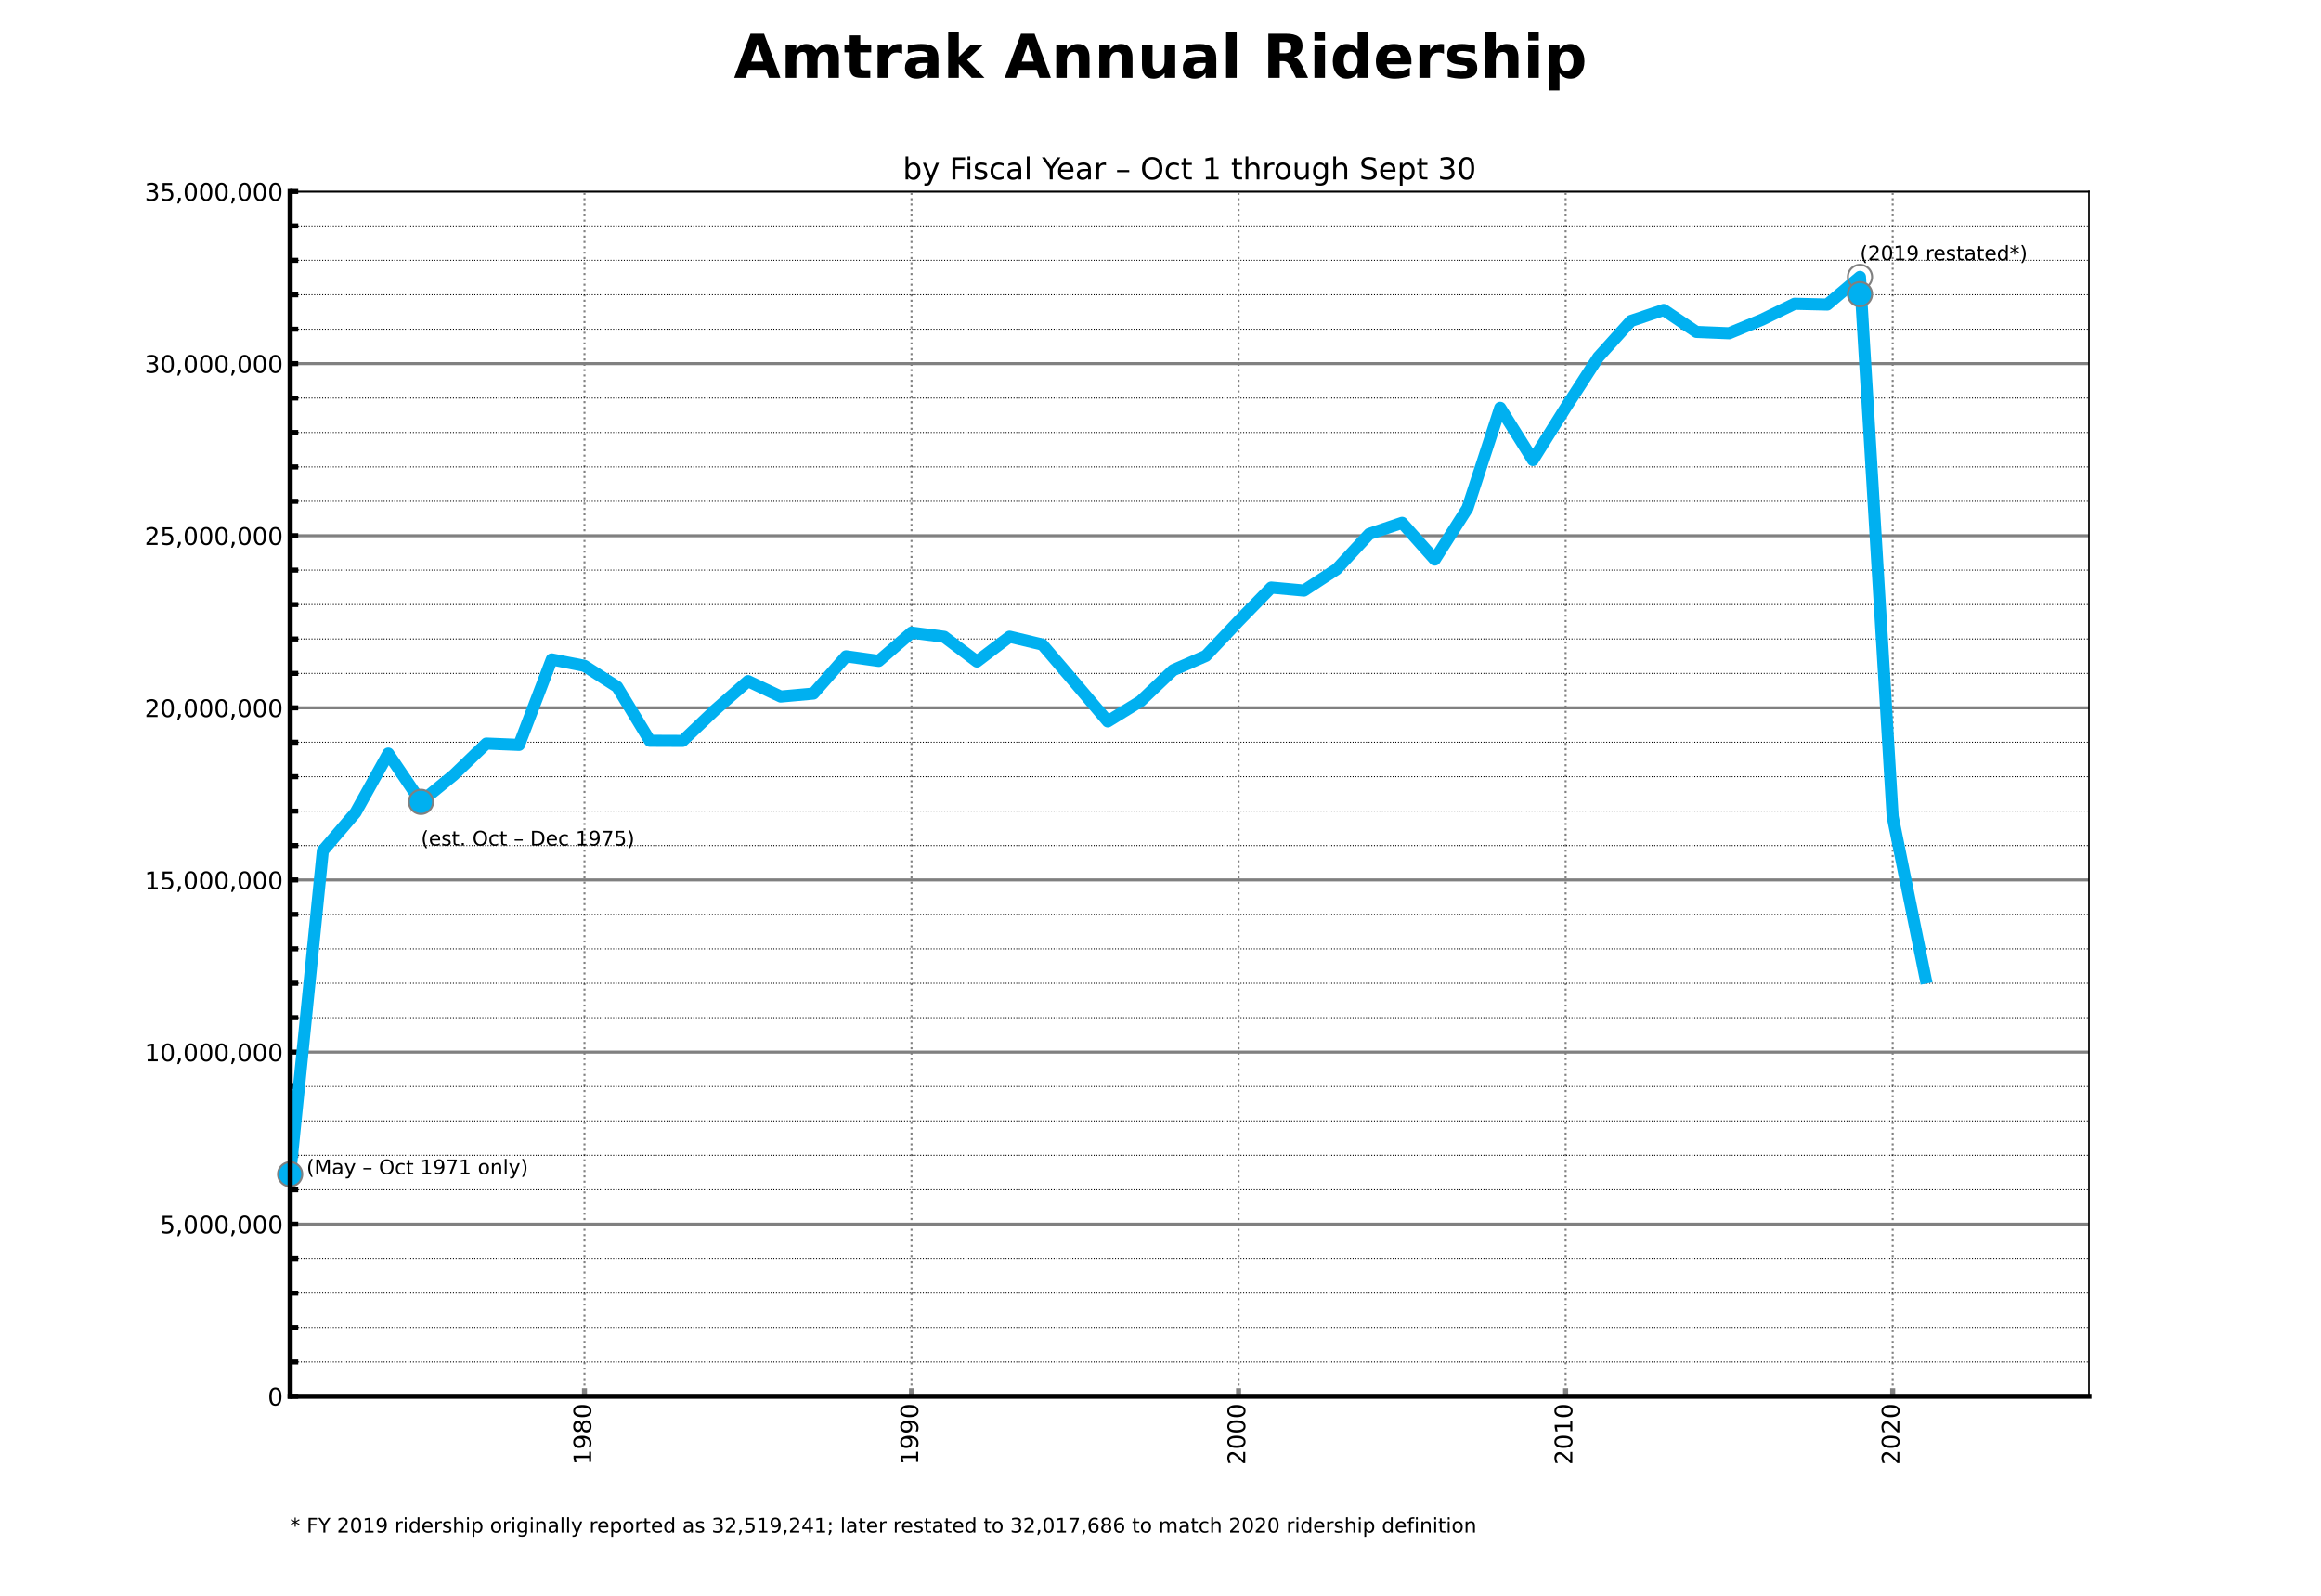 <svg height="1056" viewBox="0 0 1152 792" width="1536" xmlns="http://www.w3.org/2000/svg" xmlns:xlink="http://www.w3.org/1999/xlink"><defs><style>*{stroke-linecap:butt;stroke-linejoin:round}</style></defs><g id="figure_1"><path d="M0 792h1152V0H0z" style="fill:none" id="patch_1"/><g id="axes_1"><path d="M144 693h892.8V95.04H144z" style="fill:#fff" id="patch_2"/><g id="matplotlib.axis_1"><g id="xtick_1"><path clip-path="url(#p62b28fbfd5)" d="M290.095 693V95.04" style="fill:none;stroke:gray;stroke-dasharray:1,1.65;stroke-dashoffset:0" id="line2d_1"/><g id="line2d_2"><defs><path d="M0 0v-4" id="m388f7b70aa" style="stroke:gray;stroke-width:2.5"/></defs><use style="fill:gray;stroke:gray;stroke-width:2.5" x="290.095" xlink:href="#m388f7b70aa" y="693"/></g><g transform="matrix(0 -.12 -.12 0 293.406 727.04)" id="text_1"><defs><path d="M12.406 8.297h16.11v55.625l-17.532-3.516v8.985l17.438 3.515h9.86V8.296H54.39V0H12.406z" id="DejaVuSans-49"/><path d="M10.984 1.516V10.5q3.72-1.766 7.516-2.688 3.813-.921 7.484-.921 9.766 0 14.907 6.562 5.156 6.563 5.89 19.953-2.828-4.203-7.187-6.453-4.344-2.25-9.61-2.25-10.937 0-17.312 6.61-6.375 6.625-6.375 18.109 0 11.219 6.64 18 6.641 6.797 17.672 6.797 12.657 0 19.313-9.703 6.672-9.688 6.672-28.141 0-17.234-8.188-27.516Q40.234-1.42 26.422-1.42q-3.719 0-7.531.734-3.797.734-7.907 2.203zM30.61 32.422q6.641 0 10.516 4.531 3.89 4.547 3.89 12.469 0 7.86-3.89 12.422-3.875 4.562-10.516 4.562-6.64 0-10.515-4.562-3.875-4.563-3.875-12.422 0-7.922 3.875-12.469 3.875-4.531 10.515-4.531z" id="DejaVuSans-57"/><path d="M31.781 34.625q-7.031 0-11.062-3.766-4.016-3.765-4.016-10.343 0-6.594 4.016-10.36Q24.75 6.391 31.78 6.391q7.032 0 11.078 3.78 4.063 3.798 4.063 10.345 0 6.578-4.031 10.343-4.016 3.766-11.11 3.766zm-9.86 4.188q-6.343 1.562-9.89 5.906Q8.5 49.079 8.5 55.329q0 8.733 6.219 13.812 6.234 5.078 17.062 5.078 10.89 0 17.094-5.078 6.203-5.079 6.203-13.813 0-6.25-3.547-10.61-3.531-4.343-9.828-5.906 7.125-1.656 11.094-6.5 3.984-4.828 3.984-11.796 0-10.61-6.468-16.282-6.47-5.656-18.532-5.656-12.047 0-18.531 5.656-6.469 5.672-6.469 16.282 0 6.968 4 11.797 4.016 4.843 11.14 6.5zM18.314 54.39q0-5.657 3.53-8.828 3.548-3.172 9.938-3.172 6.36 0 9.938 3.172 3.593 3.171 3.593 8.828 0 5.672-3.593 8.843-3.578 3.172-9.938 3.172-6.39 0-9.937-3.172-3.532-3.172-3.532-8.843z" id="DejaVuSans-56"/><path d="M31.781 66.406q-7.61 0-11.453-7.5Q16.5 51.422 16.5 36.375q0-14.984 3.828-22.484 3.844-7.5 11.453-7.5 7.672 0 11.5 7.5 3.844 7.5 3.844 22.484 0 15.047-3.844 22.531-3.828 7.5-11.5 7.5zm0 7.813q12.266 0 18.735-9.703 6.468-9.688 6.468-28.141 0-18.406-6.468-28.11-6.47-9.687-18.735-9.687-12.25 0-18.718 9.688-6.47 9.703-6.47 28.109 0 18.453 6.47 28.14Q19.53 74.22 31.78 74.22z" id="DejaVuSans-48"/></defs><use xlink:href="#DejaVuSans-49"/><use x="63.623" xlink:href="#DejaVuSans-57"/><use x="127.246" xlink:href="#DejaVuSans-56"/><use x="190.869" xlink:href="#DejaVuSans-48"/></g></g><g id="xtick_2"><path clip-path="url(#p62b28fbfd5)" d="M452.422 693V95.04" style="fill:none;stroke:gray;stroke-dasharray:1,1.65;stroke-dashoffset:0" id="line2d_3"/><use style="fill:gray;stroke:gray;stroke-width:2.5" x="452.422" xlink:href="#m388f7b70aa" y="693" id="line2d_4"/><g transform="matrix(0 -.12 -.12 0 455.733 727.04)" id="text_2"><use xlink:href="#DejaVuSans-49"/><use x="63.623" xlink:href="#DejaVuSans-57"/><use x="127.246" xlink:href="#DejaVuSans-57"/><use x="190.869" xlink:href="#DejaVuSans-48"/></g></g><g id="xtick_3"><path clip-path="url(#p62b28fbfd5)" d="M614.75 693V95.04" style="fill:none;stroke:gray;stroke-dasharray:1,1.65;stroke-dashoffset:0" id="line2d_5"/><use style="fill:gray;stroke:gray;stroke-width:2.5" x="614.749" xlink:href="#m388f7b70aa" y="693" id="line2d_6"/><g transform="matrix(0 -.12 -.12 0 618.06 727.04)" id="text_3"><defs><path d="M19.188 8.297h34.421V0H7.33v8.297q5.609 5.812 15.296 15.594 9.703 9.797 12.188 12.64 4.734 5.313 6.609 9 1.89 3.688 1.89 7.25 0 5.813-4.078 9.469-4.078 3.672-10.625 3.672-4.64 0-9.797-1.61-5.14-1.609-11-4.89v9.969Q13.767 71.78 18.938 73q5.188 1.219 9.485 1.219 11.328 0 18.062-5.672 6.735-5.656 6.735-15.125 0-4.5-1.688-8.531-1.672-4.016-6.125-9.485-1.218-1.422-7.765-8.187-6.532-6.766-18.453-18.922z" id="DejaVuSans-50"/></defs><use xlink:href="#DejaVuSans-50"/><use x="63.623" xlink:href="#DejaVuSans-48"/><use x="127.246" xlink:href="#DejaVuSans-48"/><use x="190.869" xlink:href="#DejaVuSans-48"/></g></g><g id="xtick_4"><path clip-path="url(#p62b28fbfd5)" d="M777.076 693V95.04" style="fill:none;stroke:gray;stroke-dasharray:1,1.65;stroke-dashoffset:0" id="line2d_7"/><use style="fill:gray;stroke:gray;stroke-width:2.5" x="777.076" xlink:href="#m388f7b70aa" y="693" id="line2d_8"/><g transform="matrix(0 -.12 -.12 0 780.388 727.04)" id="text_4"><use xlink:href="#DejaVuSans-50"/><use x="63.623" xlink:href="#DejaVuSans-48"/><use x="127.246" xlink:href="#DejaVuSans-49"/><use x="190.869" xlink:href="#DejaVuSans-48"/></g></g><g id="xtick_5"><path clip-path="url(#p62b28fbfd5)" d="M939.404 693V95.04" style="fill:none;stroke:gray;stroke-dasharray:1,1.65;stroke-dashoffset:0" id="line2d_9"/><use style="fill:gray;stroke:gray;stroke-width:2.5" x="939.404" xlink:href="#m388f7b70aa" y="693" id="line2d_10"/><g transform="matrix(0 -.12 -.12 0 942.715 727.04)" id="text_5"><use xlink:href="#DejaVuSans-50"/><use x="63.623" xlink:href="#DejaVuSans-48"/><use x="127.246" xlink:href="#DejaVuSans-50"/><use x="190.869" xlink:href="#DejaVuSans-48"/></g></g></g><g id="matplotlib.axis_2"><g id="ytick_1"><path clip-path="url(#p62b28fbfd5)" d="M144 693h892.8" style="fill:none;stroke:gray;stroke-linecap:square;stroke-width:1.5" id="line2d_11"/><g id="line2d_12"><defs><path d="M0 0h4" id="m78ddee6440" style="stroke:#000;stroke-width:2.5"/></defs><use style="stroke:#000;stroke-width:2.5" x="144" xlink:href="#m78ddee6440" y="693"/></g><use xlink:href="#DejaVuSans-48" transform="matrix(.12 0 0 -.12 132.865 697.56)" id="text_6"/></g><g id="ytick_2"><path clip-path="url(#p62b28fbfd5)" d="M144 607.577h892.8" style="fill:none;stroke:gray;stroke-linecap:square;stroke-width:1.5" id="line2d_13"/><use style="stroke:#000;stroke-width:2.5" x="144" xlink:href="#m78ddee6440" y="607.577" id="line2d_14"/><g transform="matrix(.12 0 0 -.12 79.427 612.136)" id="text_7"><defs><path d="M10.797 72.906h38.719v-8.312H19.828v-17.86q2.14.735 4.281 1.094 2.157.36 4.313.36 12.203 0 19.328-6.688 7.14-6.688 7.14-18.11 0-11.765-7.328-18.296-7.328-6.516-20.656-6.516-4.593 0-9.36.781-4.75.782-9.827 2.344v9.922q4.39-2.39 9.078-3.563 4.687-1.171 9.906-1.171 8.453 0 13.375 4.437 4.938 4.438 4.938 12.063 0 7.609-4.938 12.047-4.922 4.453-13.375 4.453-3.953 0-7.89-.875-3.922-.875-8.016-2.735z" id="DejaVuSans-53"/><path d="M11.719 12.406h10.297V4l-8-15.625H7.719l4 15.625z" id="DejaVuSans-44"/></defs><use xlink:href="#DejaVuSans-53"/><use x="63.623" xlink:href="#DejaVuSans-44"/><use x="95.41" xlink:href="#DejaVuSans-48"/><use x="159.033" xlink:href="#DejaVuSans-48"/><use x="222.656" xlink:href="#DejaVuSans-48"/><use x="286.279" xlink:href="#DejaVuSans-44"/><use x="318.066" xlink:href="#DejaVuSans-48"/><use x="381.689" xlink:href="#DejaVuSans-48"/><use x="445.313" xlink:href="#DejaVuSans-48"/></g></g><g id="ytick_3"><path clip-path="url(#p62b28fbfd5)" d="M144 522.154h892.8" style="fill:none;stroke:gray;stroke-linecap:square;stroke-width:1.5" id="line2d_15"/><use style="stroke:#000;stroke-width:2.5" x="144" xlink:href="#m78ddee6440" y="522.154" id="line2d_16"/><g transform="matrix(.12 0 0 -.12 71.793 526.713)" id="text_8"><use xlink:href="#DejaVuSans-49"/><use x="63.623" xlink:href="#DejaVuSans-48"/><use x="127.246" xlink:href="#DejaVuSans-44"/><use x="159.033" xlink:href="#DejaVuSans-48"/><use x="222.656" xlink:href="#DejaVuSans-48"/><use x="286.279" xlink:href="#DejaVuSans-48"/><use x="349.902" xlink:href="#DejaVuSans-44"/><use x="381.689" xlink:href="#DejaVuSans-48"/><use x="445.313" xlink:href="#DejaVuSans-48"/><use x="508.936" xlink:href="#DejaVuSans-48"/></g></g><g id="ytick_4"><path clip-path="url(#p62b28fbfd5)" d="M144 436.731h892.8" style="fill:none;stroke:gray;stroke-linecap:square;stroke-width:1.5" id="line2d_17"/><use style="stroke:#000;stroke-width:2.5" x="144" xlink:href="#m78ddee6440" y="436.731" id="line2d_18"/><g transform="matrix(.12 0 0 -.12 71.793 441.29)" id="text_9"><use xlink:href="#DejaVuSans-49"/><use x="63.623" xlink:href="#DejaVuSans-53"/><use x="127.246" xlink:href="#DejaVuSans-44"/><use x="159.033" xlink:href="#DejaVuSans-48"/><use x="222.656" xlink:href="#DejaVuSans-48"/><use x="286.279" xlink:href="#DejaVuSans-48"/><use x="349.902" xlink:href="#DejaVuSans-44"/><use x="381.689" xlink:href="#DejaVuSans-48"/><use x="445.313" xlink:href="#DejaVuSans-48"/><use x="508.936" xlink:href="#DejaVuSans-48"/></g></g><g id="ytick_5"><path clip-path="url(#p62b28fbfd5)" d="M144 351.309h892.8" style="fill:none;stroke:gray;stroke-linecap:square;stroke-width:1.5" id="line2d_19"/><use style="stroke:#000;stroke-width:2.5" x="144" xlink:href="#m78ddee6440" y="351.309" id="line2d_20"/><g transform="matrix(.12 0 0 -.12 71.793 355.868)" id="text_10"><use xlink:href="#DejaVuSans-50"/><use x="63.623" xlink:href="#DejaVuSans-48"/><use x="127.246" xlink:href="#DejaVuSans-44"/><use x="159.033" xlink:href="#DejaVuSans-48"/><use x="222.656" xlink:href="#DejaVuSans-48"/><use x="286.279" xlink:href="#DejaVuSans-48"/><use x="349.902" xlink:href="#DejaVuSans-44"/><use x="381.689" xlink:href="#DejaVuSans-48"/><use x="445.313" xlink:href="#DejaVuSans-48"/><use x="508.936" xlink:href="#DejaVuSans-48"/></g></g><g id="ytick_6"><path clip-path="url(#p62b28fbfd5)" d="M144 265.886h892.8" style="fill:none;stroke:gray;stroke-linecap:square;stroke-width:1.5" id="line2d_21"/><use style="stroke:#000;stroke-width:2.5" x="144" xlink:href="#m78ddee6440" y="265.886" id="line2d_22"/><g transform="matrix(.12 0 0 -.12 71.793 270.445)" id="text_11"><use xlink:href="#DejaVuSans-50"/><use x="63.623" xlink:href="#DejaVuSans-53"/><use x="127.246" xlink:href="#DejaVuSans-44"/><use x="159.033" xlink:href="#DejaVuSans-48"/><use x="222.656" xlink:href="#DejaVuSans-48"/><use x="286.279" xlink:href="#DejaVuSans-48"/><use x="349.902" xlink:href="#DejaVuSans-44"/><use x="381.689" xlink:href="#DejaVuSans-48"/><use x="445.313" xlink:href="#DejaVuSans-48"/><use x="508.936" xlink:href="#DejaVuSans-48"/></g></g><g id="ytick_7"><path clip-path="url(#p62b28fbfd5)" d="M144 180.463h892.8" style="fill:none;stroke:gray;stroke-linecap:square;stroke-width:1.5" id="line2d_23"/><use style="stroke:#000;stroke-width:2.5" x="144" xlink:href="#m78ddee6440" y="180.463" id="line2d_24"/><g transform="matrix(.12 0 0 -.12 71.793 185.022)" id="text_12"><defs><path d="M40.578 39.313Q47.656 37.797 51.625 33q3.984-4.781 3.984-11.813 0-10.78-7.422-16.703-7.421-5.906-21.093-5.906-4.578 0-9.438.906-4.86.907-10.031 2.72v9.515q4.094-2.39 8.969-3.61 4.89-1.218 10.218-1.218 9.266 0 14.125 3.656 4.86 3.656 4.86 10.64 0 6.454-4.516 10.079-4.515 3.64-12.562 3.64h-8.5v8.11h8.89q7.266 0 11.125 2.906 3.86 2.906 3.86 8.375 0 5.61-3.985 8.61-3.968 3.015-11.39 3.015-4.063 0-8.703-.89-4.641-.876-10.203-2.72v8.782q5.624 1.562 10.53 2.344 4.907.78 9.25.78 11.235 0 17.766-5.109 6.547-5.093 6.547-13.78 0-6.063-3.468-10.235-3.47-4.172-9.86-5.782z" id="DejaVuSans-51"/></defs><use xlink:href="#DejaVuSans-51"/><use x="63.623" xlink:href="#DejaVuSans-48"/><use x="127.246" xlink:href="#DejaVuSans-44"/><use x="159.033" xlink:href="#DejaVuSans-48"/><use x="222.656" xlink:href="#DejaVuSans-48"/><use x="286.279" xlink:href="#DejaVuSans-48"/><use x="349.902" xlink:href="#DejaVuSans-44"/><use x="381.689" xlink:href="#DejaVuSans-48"/><use x="445.313" xlink:href="#DejaVuSans-48"/><use x="508.936" xlink:href="#DejaVuSans-48"/></g></g><g id="ytick_8"><path clip-path="url(#p62b28fbfd5)" d="M144 95.04h892.8" style="fill:none;stroke:gray;stroke-linecap:square;stroke-width:1.5" id="line2d_25"/><use style="stroke:#000;stroke-width:2.5" x="144" xlink:href="#m78ddee6440" y="95.04" id="line2d_26"/><g transform="matrix(.12 0 0 -.12 71.793 99.6)" id="text_13"><use xlink:href="#DejaVuSans-51"/><use x="63.623" xlink:href="#DejaVuSans-53"/><use x="127.246" xlink:href="#DejaVuSans-44"/><use x="159.033" xlink:href="#DejaVuSans-48"/><use x="222.656" xlink:href="#DejaVuSans-48"/><use x="286.279" xlink:href="#DejaVuSans-48"/><use x="349.902" xlink:href="#DejaVuSans-44"/><use x="381.689" xlink:href="#DejaVuSans-48"/><use x="445.313" xlink:href="#DejaVuSans-48"/><use x="508.936" xlink:href="#DejaVuSans-48"/></g></g><g id="ytick_9"><path clip-path="url(#p62b28fbfd5)" d="M144 675.915h892.8" style="fill:none;stroke:#000;stroke-dasharray:.5,.825;stroke-dashoffset:0;stroke-width:.5" id="line2d_27"/><use style="stroke:#000;stroke-width:2.5" x="144" xlink:href="#m78ddee6440" y="675.915" id="line2d_28"/></g><g id="ytick_10"><path clip-path="url(#p62b28fbfd5)" d="M144 658.83h892.8" style="fill:none;stroke:#000;stroke-dasharray:.5,.825;stroke-dashoffset:0;stroke-width:.5" id="line2d_29"/><use style="stroke:#000;stroke-width:2.5" x="144" xlink:href="#m78ddee6440" y="658.831" id="line2d_30"/></g><g id="ytick_11"><path clip-path="url(#p62b28fbfd5)" d="M144 641.746h892.8" style="fill:none;stroke:#000;stroke-dasharray:.5,.825;stroke-dashoffset:0;stroke-width:.5" id="line2d_31"/><use style="stroke:#000;stroke-width:2.5" x="144" xlink:href="#m78ddee6440" y="641.746" id="line2d_32"/></g><g id="ytick_12"><path clip-path="url(#p62b28fbfd5)" d="M144 624.662h892.8" style="fill:none;stroke:#000;stroke-dasharray:.5,.825;stroke-dashoffset:0;stroke-width:.5" id="line2d_33"/><use style="stroke:#000;stroke-width:2.5" x="144" xlink:href="#m78ddee6440" y="624.662" id="line2d_34"/></g><g id="ytick_13"><path clip-path="url(#p62b28fbfd5)" d="M144 590.493h892.8" style="fill:none;stroke:#000;stroke-dasharray:.5,.825;stroke-dashoffset:0;stroke-width:.5" id="line2d_35"/><use style="stroke:#000;stroke-width:2.5" x="144" xlink:href="#m78ddee6440" y="590.493" id="line2d_36"/></g><g id="ytick_14"><path clip-path="url(#p62b28fbfd5)" d="M144 573.408h892.8" style="fill:none;stroke:#000;stroke-dasharray:.5,.825;stroke-dashoffset:0;stroke-width:.5" id="line2d_37"/><use style="stroke:#000;stroke-width:2.5" x="144" xlink:href="#m78ddee6440" y="573.408" id="line2d_38"/></g><g id="ytick_15"><path clip-path="url(#p62b28fbfd5)" d="M144 556.323h892.8" style="fill:none;stroke:#000;stroke-dasharray:.5,.825;stroke-dashoffset:0;stroke-width:.5" id="line2d_39"/><use style="stroke:#000;stroke-width:2.5" x="144" xlink:href="#m78ddee6440" y="556.323" id="line2d_40"/></g><g id="ytick_16"><path clip-path="url(#p62b28fbfd5)" d="M144 539.239h892.8" style="fill:none;stroke:#000;stroke-dasharray:.5,.825;stroke-dashoffset:0;stroke-width:.5" id="line2d_41"/><use style="stroke:#000;stroke-width:2.5" x="144" xlink:href="#m78ddee6440" y="539.239" id="line2d_42"/></g><g id="ytick_17"><path clip-path="url(#p62b28fbfd5)" d="M144 505.07h892.8" style="fill:none;stroke:#000;stroke-dasharray:.5,.825;stroke-dashoffset:0;stroke-width:.5" id="line2d_43"/><use style="stroke:#000;stroke-width:2.5" x="144" xlink:href="#m78ddee6440" y="505.07" id="line2d_44"/></g><g id="ytick_18"><path clip-path="url(#p62b28fbfd5)" d="M144 487.985h892.8" style="fill:none;stroke:#000;stroke-dasharray:.5,.825;stroke-dashoffset:0;stroke-width:.5" id="line2d_45"/><use style="stroke:#000;stroke-width:2.5" x="144" xlink:href="#m78ddee6440" y="487.985" id="line2d_46"/></g><g id="ytick_19"><path clip-path="url(#p62b28fbfd5)" d="M144 470.9h892.8" style="fill:none;stroke:#000;stroke-dasharray:.5,.825;stroke-dashoffset:0;stroke-width:.5" id="line2d_47"/><use style="stroke:#000;stroke-width:2.5" x="144" xlink:href="#m78ddee6440" y="470.901" id="line2d_48"/></g><g id="ytick_20"><path clip-path="url(#p62b28fbfd5)" d="M144 453.816h892.8" style="fill:none;stroke:#000;stroke-dasharray:.5,.825;stroke-dashoffset:0;stroke-width:.5" id="line2d_49"/><use style="stroke:#000;stroke-width:2.5" x="144" xlink:href="#m78ddee6440" y="453.816" id="line2d_50"/></g><g id="ytick_21"><path clip-path="url(#p62b28fbfd5)" d="M144 419.647h892.8" style="fill:none;stroke:#000;stroke-dasharray:.5,.825;stroke-dashoffset:0;stroke-width:.5" id="line2d_51"/><use style="stroke:#000;stroke-width:2.5" x="144" xlink:href="#m78ddee6440" y="419.647" id="line2d_52"/></g><g id="ytick_22"><path clip-path="url(#p62b28fbfd5)" d="M144 402.562h892.8" style="fill:none;stroke:#000;stroke-dasharray:.5,.825;stroke-dashoffset:0;stroke-width:.5" id="line2d_53"/><use style="stroke:#000;stroke-width:2.5" x="144" xlink:href="#m78ddee6440" y="402.562" id="line2d_54"/></g><g id="ytick_23"><path clip-path="url(#p62b28fbfd5)" d="M144 385.478h892.8" style="fill:none;stroke:#000;stroke-dasharray:.5,.825;stroke-dashoffset:0;stroke-width:.5" id="line2d_55"/><use style="stroke:#000;stroke-width:2.5" x="144" xlink:href="#m78ddee6440" y="385.478" id="line2d_56"/></g><g id="ytick_24"><path clip-path="url(#p62b28fbfd5)" d="M144 368.393h892.8" style="fill:none;stroke:#000;stroke-dasharray:.5,.825;stroke-dashoffset:0;stroke-width:.5" id="line2d_57"/><use style="stroke:#000;stroke-width:2.5" x="144" xlink:href="#m78ddee6440" y="368.393" id="line2d_58"/></g><g id="ytick_25"><path clip-path="url(#p62b28fbfd5)" d="M144 334.224h892.8" style="fill:none;stroke:#000;stroke-dasharray:.5,.825;stroke-dashoffset:0;stroke-width:.5" id="line2d_59"/><use style="stroke:#000;stroke-width:2.5" x="144" xlink:href="#m78ddee6440" y="334.224" id="line2d_60"/></g><g id="ytick_26"><path clip-path="url(#p62b28fbfd5)" d="M144 317.14h892.8" style="fill:none;stroke:#000;stroke-dasharray:.5,.825;stroke-dashoffset:0;stroke-width:.5" id="line2d_61"/><use style="stroke:#000;stroke-width:2.5" x="144" xlink:href="#m78ddee6440" y="317.139" id="line2d_62"/></g><g id="ytick_27"><path clip-path="url(#p62b28fbfd5)" d="M144 300.055h892.8" style="fill:none;stroke:#000;stroke-dasharray:.5,.825;stroke-dashoffset:0;stroke-width:.5" id="line2d_63"/><use style="stroke:#000;stroke-width:2.5" x="144" xlink:href="#m78ddee6440" y="300.055" id="line2d_64"/></g><g id="ytick_28"><path clip-path="url(#p62b28fbfd5)" d="M144 282.97h892.8" style="fill:none;stroke:#000;stroke-dasharray:.5,.825;stroke-dashoffset:0;stroke-width:.5" id="line2d_65"/><use style="stroke:#000;stroke-width:2.5" x="144" xlink:href="#m78ddee6440" y="282.97" id="line2d_66"/></g><g id="ytick_29"><path clip-path="url(#p62b28fbfd5)" d="M144 248.801h892.8" style="fill:none;stroke:#000;stroke-dasharray:.5,.825;stroke-dashoffset:0;stroke-width:.5" id="line2d_67"/><use style="stroke:#000;stroke-width:2.5" x="144" xlink:href="#m78ddee6440" y="248.801" id="line2d_68"/></g><g id="ytick_30"><path clip-path="url(#p62b28fbfd5)" d="M144 231.717h892.8" style="fill:none;stroke:#000;stroke-dasharray:.5,.825;stroke-dashoffset:0;stroke-width:.5" id="line2d_69"/><use style="stroke:#000;stroke-width:2.5" x="144" xlink:href="#m78ddee6440" y="231.717" id="line2d_70"/></g><g id="ytick_31"><path clip-path="url(#p62b28fbfd5)" d="M144 214.632h892.8" style="fill:none;stroke:#000;stroke-dasharray:.5,.825;stroke-dashoffset:0;stroke-width:.5" id="line2d_71"/><use style="stroke:#000;stroke-width:2.5" x="144" xlink:href="#m78ddee6440" y="214.632" id="line2d_72"/></g><g id="ytick_32"><path clip-path="url(#p62b28fbfd5)" d="M144 197.547h892.8" style="fill:none;stroke:#000;stroke-dasharray:.5,.825;stroke-dashoffset:0;stroke-width:.5" id="line2d_73"/><use style="stroke:#000;stroke-width:2.5" x="144" xlink:href="#m78ddee6440" y="197.547" id="line2d_74"/></g><g id="ytick_33"><path clip-path="url(#p62b28fbfd5)" d="M144 163.378h892.8" style="fill:none;stroke:#000;stroke-dasharray:.5,.825;stroke-dashoffset:0;stroke-width:.5" id="line2d_75"/><use style="stroke:#000;stroke-width:2.5" x="144" xlink:href="#m78ddee6440" y="163.378" id="line2d_76"/></g><g id="ytick_34"><path clip-path="url(#p62b28fbfd5)" d="M144 146.294h892.8" style="fill:none;stroke:#000;stroke-dasharray:.5,.825;stroke-dashoffset:0;stroke-width:.5" id="line2d_77"/><use style="stroke:#000;stroke-width:2.5" x="144" xlink:href="#m78ddee6440" y="146.294" id="line2d_78"/></g><g id="ytick_35"><path clip-path="url(#p62b28fbfd5)" d="M144 129.21h892.8" style="fill:none;stroke:#000;stroke-dasharray:.5,.825;stroke-dashoffset:0;stroke-width:.5" id="line2d_79"/><use style="stroke:#000;stroke-width:2.5" x="144" xlink:href="#m78ddee6440" y="129.209" id="line2d_80"/></g><g id="ytick_36"><path clip-path="url(#p62b28fbfd5)" d="M144 112.125h892.8" style="fill:none;stroke:#000;stroke-dasharray:.5,.825;stroke-dashoffset:0;stroke-width:.5" id="line2d_81"/><use style="stroke:#000;stroke-width:2.5" x="144" xlink:href="#m78ddee6440" y="112.125" id="line2d_82"/></g></g><path clip-path="url(#p62b28fbfd5)" d="m144 582.8 16.233-160.562 16.232-18.96 16.233-29.252 16.233 23.94 16.233-13.276 16.232-15.646 16.233.67 16.233-42.44 16.233 3.206 16.232 10.408 16.233 26.782 16.233.064 16.232-15.453 16.233-14.232 16.233 7.657 16.233-1.48 16.232-18.481 16.233 2.273 16.233-14.061 16.233 2.116 16.232 12.253 16.233-12.312 16.233 3.9 16.232 18.983 16.233 19.153 16.233-9.995 16.233-15.44 16.232-7.082 16.233-17.23 16.233-16.684 16.233 1.49 16.232-10.62 16.233-17.518 16.233-5.484 16.232 18.239 16.233-25.508 16.233-49.819 16.233 25.9 16.232-25.917 16.233-25.11 16.233-18.004 16.233-5.456 16.232 10.911 16.233.67 16.233-6.71 16.232-7.923 16.233.381 16.233-13.718 16.233 267.85 16.232 79.862" style="fill:none;stroke:#00b0f0;stroke-linecap:square;stroke-width:6" id="line2d_83"/><g id="line2d_84"><defs><path d="M0 6A6 6 0 1 0 0-6 6 6 0 0 0 0 6z" id="mc461913b67" style="stroke:gray"/></defs><use style="fill:#00b0f0;stroke:gray" x="144" xlink:href="#mc461913b67" y="582.799"/></g><g clip-path="url(#p62b28fbfd5)" id="line2d_85"><use style="fill:#00b0f0;stroke:gray" x="208.931" xlink:href="#mc461913b67" y="397.967"/></g><g id="line2d_86"><defs><path d="M0 6A6 6 0 1 0 0-6 6 6 0 0 0 0 6z" id="meaae4538d1" style="stroke:gray"/></defs><g clip-path="url(#p62b28fbfd5)"><use style="fill-opacity:0;stroke:gray" x="923.171" xlink:href="#meaae4538d1" y="137.423"/></g></g><g clip-path="url(#p62b28fbfd5)" id="line2d_87"><use style="fill:#00b0f0;stroke:gray" x="923.171" xlink:href="#mc461913b67" y="145.992"/></g><path d="M144 693V95.04" style="fill:none;stroke:#000;stroke-linecap:square;stroke-linejoin:miter;stroke-width:2.5" id="patch_3"/><path d="M1036.8 693V95.04" style="fill:none;stroke:#000;stroke-linecap:square;stroke-linejoin:miter;stroke-width:.8" id="patch_4"/><path d="M144 693h892.8" style="fill:none;stroke:#000;stroke-linecap:square;stroke-linejoin:miter;stroke-width:2.5" id="patch_5"/><path d="M144 95.04h892.8" style="fill:none;stroke:#000;stroke-linecap:square;stroke-linejoin:miter;stroke-width:.8" id="patch_6"/><g transform="matrix(.1 0 0 -.1 152.116 582.8)" id="text_14"><defs><path d="M31 75.875q-6.531-11.219-9.719-22.219-3.172-10.984-3.172-22.265 0-11.266 3.203-22.328Q24.517-2 31-13.188h-7.813Q15.875-1.704 12.235 9.375q-3.64 11.078-3.64 22.016 0 10.89 3.61 21.922 3.624 11.046 10.983 22.562z" id="DejaVuSans-40"/><path d="M9.813 72.906h14.703l18.593-49.61 18.703 49.61h14.704V0H66.89v64.016l-18.797-50h-9.907l-18.796 50V0H9.813z" id="DejaVuSans-77"/><path d="M34.281 27.484q-10.89 0-15.093-2.484-4.204-2.484-4.204-8.5 0-4.781 3.157-7.594 3.156-2.797 8.562-2.797 7.485 0 12 5.297 4.516 5.297 4.516 14.078v2zm17.922 3.72V0H43.22v8.297Q40.14 3.328 35.547.953q-4.594-2.375-11.234-2.375-8.391 0-13.36 4.719Q6 8.016 6 15.922q0 9.219 6.172 13.906 6.187 4.688 18.437 4.688h12.61v.89q0 6.203-4.078 9.594-4.078 3.39-11.453 3.39-4.688 0-9.141-1.124-4.438-1.125-8.531-3.375v8.312q4.921 1.906 9.562 2.844 4.64.953 9.031.953 11.875 0 17.735-6.156 5.86-6.14 5.86-18.64z" id="DejaVuSans-97"/><path d="M32.172-5.078q-3.797-9.766-7.422-12.735-3.61-2.984-9.656-2.984H7.906v7.516h5.282q3.703 0 5.75 1.765Q21-9.766 23.483-3.219l1.61 4.094-22.11 53.813H12.5l17.094-42.766 17.093 42.766h9.516z" id="DejaVuSans-121"/><path d="M4.89 30.906h40.235v-7.031H4.891z" id="DejaVuSans-8211"/><path d="M39.406 66.219q-10.75 0-17.078-8.016-6.312-8-6.312-21.828 0-13.766 6.312-21.781 6.328-8 17.078-8 10.735 0 17.016 8 6.281 8.015 6.281 21.781 0 13.828-6.281 21.828-6.281 8.016-17.016 8.016zm0 8q15.328 0 24.5-10.281 9.188-10.282 9.188-27.563 0-17.234-9.188-27.516-9.172-10.28-24.5-10.28-15.375 0-24.593 10.25-9.204 10.265-9.204 27.546t9.204 27.563q9.218 10.28 24.593 10.28z" id="DejaVuSans-79"/><path d="M48.781 52.594v-8.407q-3.812 2.11-7.64 3.157-3.828 1.047-7.735 1.047-8.75 0-13.593-5.547-4.829-5.532-4.829-15.547 0-10.016 4.829-15.563 4.843-5.53 13.593-5.53 3.907 0 7.735 1.046 3.828 1.047 7.64 3.156V2.094Q45.016.344 40.984-.531q-4.015-.89-8.562-.89-12.36 0-19.64 7.765-7.266 7.765-7.266 20.953 0 13.375 7.343 21.031Q20.22 56 33.016 56q4.14 0 8.093-.86 3.953-.843 7.672-2.546z" id="DejaVuSans-99"/><path d="M18.313 70.219V54.688h18.5v-6.985h-18.5V18.016q0-6.688 1.828-8.594 1.828-1.906 7.453-1.906h9.218V0h-9.218q-10.407 0-14.36 3.875-3.953 3.89-3.953 14.14v29.688H2.687v6.984h6.594V70.22z" id="DejaVuSans-116"/><path d="M8.203 72.906h46.875v-4.203L28.61 0H18.312L43.22 64.594H8.203z" id="DejaVuSans-55"/><path d="M30.61 48.39q-7.22 0-11.422-5.64-4.204-5.64-4.204-15.453 0-9.813 4.172-15.453 4.188-5.64 11.453-5.64 7.188 0 11.375 5.655 4.203 5.672 4.203 15.438 0 9.719-4.203 15.406-4.187 5.688-11.375 5.688zm0 7.61q11.718 0 18.406-7.625 6.703-7.61 6.703-21.078 0-13.422-6.703-21.078-6.688-7.64-18.407-7.64-11.765 0-18.437 7.64-6.656 7.656-6.656 21.078 0 13.469 6.656 21.078Q18.844 56 30.609 56z" id="DejaVuSans-111"/><path d="M54.89 33.016V0h-8.984v32.719q0 7.765-3.031 11.61-3.031 3.858-9.078 3.858-7.281 0-11.484-4.64-4.204-4.625-4.204-12.64V0H9.08v54.688h9.03v-8.5q3.235 4.937 7.594 7.374Q30.078 56 35.797 56q9.422 0 14.25-5.828 4.844-5.828 4.844-17.156z" id="DejaVuSans-110"/><path d="M9.422 75.984h8.984V0H9.422z" id="DejaVuSans-108"/><path d="M8.016 75.875h7.812q7.313-11.516 10.953-22.563 3.64-11.03 3.64-21.921 0-10.938-3.64-22.016-3.64-11.078-10.953-22.563H8.016Q14.5-2 17.703 9.063q3.203 11.063 3.203 22.329 0 11.28-3.203 22.265-3.203 11-9.687 22.219z" id="DejaVuSans-41"/></defs><use xlink:href="#DejaVuSans-40"/><use x="39.014" xlink:href="#DejaVuSans-77"/><use x="125.293" xlink:href="#DejaVuSans-97"/><use x="186.572" xlink:href="#DejaVuSans-121"/><use x="245.752" xlink:href="#DejaVuSans-32"/><use x="277.539" xlink:href="#DejaVuSans-8211"/><use x="327.539" xlink:href="#DejaVuSans-32"/><use x="359.326" xlink:href="#DejaVuSans-79"/><use x="438.037" xlink:href="#DejaVuSans-99"/><use x="493.018" xlink:href="#DejaVuSans-116"/><use x="532.227" xlink:href="#DejaVuSans-32"/><use x="564.014" xlink:href="#DejaVuSans-49"/><use x="627.637" xlink:href="#DejaVuSans-57"/><use x="691.26" xlink:href="#DejaVuSans-55"/><use x="754.883" xlink:href="#DejaVuSans-49"/><use x="818.506" xlink:href="#DejaVuSans-32"/><use x="850.293" xlink:href="#DejaVuSans-111"/><use x="911.475" xlink:href="#DejaVuSans-110"/><use x="974.854" xlink:href="#DejaVuSans-108"/><use x="1002.637" xlink:href="#DejaVuSans-121"/><use x="1061.816" xlink:href="#DejaVuSans-41"/></g><g transform="matrix(.1 0 0 -.1 208.93 419.647)" id="text_15"><defs><path d="M56.203 29.594v-4.39H14.891q.593-9.282 5.593-14.142 5-4.859 13.938-4.859 5.172 0 10.031 1.266 4.86 1.265 9.656 3.812v-8.5Q49.266.734 44.187-.344 39.11-1.422 33.892-1.422q-13.094 0-20.735 7.61-7.64 7.625-7.64 20.625 0 13.421 7.25 21.296Q20.016 56 32.328 56q11.031 0 17.453-7.11 6.422-7.093 6.422-19.296zm-8.984 2.64q-.094 7.36-4.125 11.75-4.032 4.407-10.672 4.407-7.516 0-12.031-4.25-4.516-4.25-5.203-11.97z" id="DejaVuSans-101"/><path d="M44.281 53.078v-8.5q-3.797 1.953-7.906 2.922-4.094.984-8.5.984-6.688 0-10.031-2.047-3.344-2.046-3.344-6.156 0-3.125 2.39-4.906 2.391-1.781 9.626-3.39l3.078-.688q9.562-2.047 13.593-5.781 4.032-3.735 4.032-10.422 0-7.625-6.032-12.078-6.03-4.438-16.578-4.438-4.39 0-9.156.86Q10.688.296 5.422 2v9.281q4.984-2.594 9.812-3.89 4.829-1.282 9.579-1.282 6.343 0 9.75 2.172 3.421 2.172 3.421 6.125 0 3.656-2.468 5.61-2.453 1.953-10.813 3.765l-3.125.735q-8.344 1.75-12.062 5.39-3.704 3.64-3.704 9.985 0 7.718 5.47 11.906Q16.75 56 26.811 56q4.97 0 9.36-.734 4.406-.72 8.11-2.188z" id="DejaVuSans-115"/><path d="M10.688 12.406H21V0H10.687z" id="DejaVuSans-46"/><path d="M19.672 64.797V8.109h11.922q15.093 0 22.093 6.829 7 6.843 7 21.593 0 14.64-7 21.453-7 6.813-22.093 6.813zm-9.86 8.11h20.266q21.188 0 31.094-8.813 9.922-8.813 9.922-27.563 0-18.86-9.969-27.703Q51.172 0 30.078 0H9.813z" id="DejaVuSans-68"/></defs><use xlink:href="#DejaVuSans-40"/><use x="39.014" xlink:href="#DejaVuSans-101"/><use x="100.537" xlink:href="#DejaVuSans-115"/><use x="152.637" xlink:href="#DejaVuSans-116"/><use x="191.846" xlink:href="#DejaVuSans-46"/><use x="223.633" xlink:href="#DejaVuSans-32"/><use x="255.42" xlink:href="#DejaVuSans-79"/><use x="334.131" xlink:href="#DejaVuSans-99"/><use x="389.111" xlink:href="#DejaVuSans-116"/><use x="428.32" xlink:href="#DejaVuSans-32"/><use x="460.107" xlink:href="#DejaVuSans-8211"/><use x="510.107" xlink:href="#DejaVuSans-32"/><use x="541.895" xlink:href="#DejaVuSans-68"/><use x="618.896" xlink:href="#DejaVuSans-101"/><use x="680.42" xlink:href="#DejaVuSans-99"/><use x="735.4" xlink:href="#DejaVuSans-32"/><use x="767.188" xlink:href="#DejaVuSans-49"/><use x="830.811" xlink:href="#DejaVuSans-57"/><use x="894.434" xlink:href="#DejaVuSans-55"/><use x="958.057" xlink:href="#DejaVuSans-53"/><use x="1021.68" xlink:href="#DejaVuSans-41"/></g><g transform="matrix(.1 0 0 -.1 923.17 129.21)" id="text_16"><defs><path d="M41.11 46.297q-1.516.875-3.297 1.281Q36.03 48 33.89 48q-7.625 0-11.703-4.953-4.079-4.953-4.079-14.234V0H9.08v54.688h9.03v-8.5q2.844 4.984 7.375 7.39Q30.031 56 36.531 56q.922 0 2.047-.125 1.125-.11 2.484-.36z" id="DejaVuSans-114"/><path d="M45.406 46.39v29.594h8.985V0h-8.985v8.203Q42.578 3.328 38.25.953q-4.313-2.375-10.375-2.375-9.906 0-16.14 7.906-6.22 7.922-6.22 20.813 0 12.89 6.22 20.797Q17.968 56 27.874 56q6.063 0 10.375-2.375 4.328-2.36 7.156-7.234zm-30.61-19.093q0-9.906 4.079-15.547 4.078-5.64 11.203-5.64 7.125 0 11.219 5.64 4.11 5.64 4.11 15.547 0 9.906-4.11 15.547-4.094 5.64-11.219 5.64-7.125 0-11.203-5.64-4.078-5.64-4.078-15.547z" id="DejaVuSans-100"/><path d="M47.016 60.89 29.5 51.423l17.516-9.531-2.828-4.782-16.407 9.907V28.609H22.22v18.407L5.812 37.109l-2.828 4.782 17.532 9.53-17.532 9.47 2.829 4.828 16.406-9.906v18.406h5.562V55.813l16.407 9.906z" id="DejaVuSans-42"/></defs><use xlink:href="#DejaVuSans-40"/><use x="39.014" xlink:href="#DejaVuSans-50"/><use x="102.637" xlink:href="#DejaVuSans-48"/><use x="166.26" xlink:href="#DejaVuSans-49"/><use x="229.883" xlink:href="#DejaVuSans-57"/><use x="293.506" xlink:href="#DejaVuSans-32"/><use x="325.293" xlink:href="#DejaVuSans-114"/><use x="364.156" xlink:href="#DejaVuSans-101"/><use x="425.68" xlink:href="#DejaVuSans-115"/><use x="477.779" xlink:href="#DejaVuSans-116"/><use x="516.988" xlink:href="#DejaVuSans-97"/><use x="578.268" xlink:href="#DejaVuSans-116"/><use x="617.477" xlink:href="#DejaVuSans-101"/><use x="679" xlink:href="#DejaVuSans-100"/><use x="742.477" xlink:href="#DejaVuSans-42"/><use x="792.477" xlink:href="#DejaVuSans-41"/></g><g transform="matrix(.1 0 0 -.1 144 760.598)" id="text_17"><defs><path d="M9.813 72.906h41.89v-8.312H19.672V43.109h28.906v-8.297H19.672V0h-9.86z" id="DejaVuSans-70"/><path d="M-.203 72.906h10.61l20.202-29.984 20.078 29.984h10.594L35.5 34.72V0h-9.906v34.719z" id="DejaVuSans-89"/><path d="M9.422 54.688h8.984V0H9.422zm0 21.296h8.984v-11.39H9.422z" id="DejaVuSans-105"/><path d="M54.89 33.016V0h-8.984v32.719q0 7.765-3.031 11.61-3.031 3.858-9.078 3.858-7.281 0-11.484-4.64-4.204-4.625-4.204-12.64V0H9.08v75.984h9.03V46.188q3.235 4.937 7.594 7.374Q30.078 56 35.797 56q9.422 0 14.25-5.828 4.844-5.828 4.844-17.156z" id="DejaVuSans-104"/><path d="M18.11 8.203v-29H9.077v75.484h9.031v-8.296q2.844 4.875 7.157 7.234Q29.594 56 35.594 56q9.968 0 16.187-7.906 6.235-7.907 6.235-20.797T51.78 6.484q-6.218-7.906-16.187-7.906-6 0-10.328 2.375-4.313 2.375-7.157 7.25zm30.578 19.094q0 9.906-4.079 15.547-4.078 5.64-11.203 5.64-7.14 0-11.218-5.64-4.079-5.64-4.079-15.547 0-9.906 4.078-15.547 4.079-5.64 11.22-5.64 7.124 0 11.202 5.64t4.078 15.547z" id="DejaVuSans-112"/><path d="M45.406 27.984q0 9.766-4.031 15.125-4.016 5.375-11.297 5.375-7.219 0-11.25-5.375-4.031-5.359-4.031-15.125 0-9.718 4.031-15.093t11.25-5.375q7.281 0 11.297 5.375 4.031 5.375 4.031 15.093zm8.985-21.203q0-13.953-6.203-20.765Q42-20.797 29.203-20.797q-4.734 0-8.937.703-4.203.703-8.157 2.172v8.735q3.954-2.141 7.813-3.157 3.86-1.031 7.86-1.031 8.843 0 13.234 4.61 4.39 4.609 4.39 13.937v4.453q-2.781-4.844-7.125-7.234Q33.938 0 27.875 0 17.828 0 11.672 7.656q-6.156 7.672-6.156 20.328 0 12.688 6.156 20.344Q17.828 56 27.875 56q6.063 0 10.406-2.39 4.344-2.391 7.125-7.22v8.297h8.985z" id="DejaVuSans-103"/><path d="M37.797 64.313 12.89 25.39h24.906zm-2.594 8.593H47.61V25.391h10.407v-8.203H47.609V0h-9.812v17.188H4.89v9.515z" id="DejaVuSans-52"/><path d="M11.719 51.703h10.297v-12.39H11.719zm0-39.297h10.297V4l-8-15.625H7.719l4 15.625z" id="DejaVuSans-59"/><path d="M33.016 40.375q-6.641 0-10.532-4.547-3.875-4.531-3.875-12.437 0-7.86 3.875-12.438 3.891-4.562 10.532-4.562 6.64 0 10.515 4.562 3.875 4.578 3.875 12.438 0 7.906-3.875 12.437-3.875 4.547-10.515 4.547zm19.578 30.922v-8.984q-3.719 1.75-7.5 2.671-3.782.938-7.5.938-9.766 0-14.922-6.594-5.14-6.594-5.875-19.922 2.875 4.25 7.219 6.516 4.359 2.266 9.578 2.266 10.984 0 17.36-6.672 6.374-6.657 6.374-18.125 0-11.235-6.64-18.032-6.641-6.78-17.672-6.78-12.657 0-19.344 9.687-6.688 9.703-6.688 28.109 0 17.281 8.204 27.563 8.203 10.28 22.015 10.28 3.719 0 7.5-.734t7.89-2.187z" id="DejaVuSans-54"/><path d="M52 44.188q3.375 6.062 8.063 8.937Q64.75 56 71.093 56q8.548 0 13.188-5.984 4.64-5.97 4.64-17V0h-9.03v32.719q0 7.86-2.797 11.656-2.781 3.813-8.485 3.813-6.984 0-11.046-4.641-4.047-4.625-4.047-12.64V0h-9.032v32.719q0 7.906-2.78 11.687-2.782 3.782-8.595 3.782-6.89 0-10.953-4.657-4.047-4.656-4.047-12.625V0H9.08v54.688h9.03v-8.5q3.078 5.03 7.375 7.421Q29.781 56 35.687 56q5.97 0 10.141-3.031Q50 49.953 52 44.187z" id="DejaVuSans-109"/><path d="M37.11 75.984V68.5h-8.594q-4.828 0-6.72-1.953-1.874-1.953-1.874-7.031v-4.828h14.797v-6.985H19.922V0H10.89v47.703H2.297v6.984h8.594V58.5q0 9.125 4.25 13.297 4.25 4.187 13.468 4.187z" id="DejaVuSans-102"/></defs><use xlink:href="#DejaVuSans-42"/><use x="50" xlink:href="#DejaVuSans-32"/><use x="81.787" xlink:href="#DejaVuSans-70"/><use x="139.307" xlink:href="#DejaVuSans-89"/><use x="200.391" xlink:href="#DejaVuSans-32"/><use x="232.178" xlink:href="#DejaVuSans-50"/><use x="295.801" xlink:href="#DejaVuSans-48"/><use x="359.424" xlink:href="#DejaVuSans-49"/><use x="423.047" xlink:href="#DejaVuSans-57"/><use x="486.67" xlink:href="#DejaVuSans-32"/><use x="518.457" xlink:href="#DejaVuSans-114"/><use x="559.57" xlink:href="#DejaVuSans-105"/><use x="587.354" xlink:href="#DejaVuSans-100"/><use x="650.83" xlink:href="#DejaVuSans-101"/><use x="712.354" xlink:href="#DejaVuSans-114"/><use x="753.467" xlink:href="#DejaVuSans-115"/><use x="805.566" xlink:href="#DejaVuSans-104"/><use x="868.945" xlink:href="#DejaVuSans-105"/><use x="896.729" xlink:href="#DejaVuSans-112"/><use x="960.205" xlink:href="#DejaVuSans-32"/><use x="991.992" xlink:href="#DejaVuSans-111"/><use x="1053.174" xlink:href="#DejaVuSans-114"/><use x="1094.287" xlink:href="#DejaVuSans-105"/><use x="1122.07" xlink:href="#DejaVuSans-103"/><use x="1185.547" xlink:href="#DejaVuSans-105"/><use x="1213.33" xlink:href="#DejaVuSans-110"/><use x="1276.709" xlink:href="#DejaVuSans-97"/><use x="1337.988" xlink:href="#DejaVuSans-108"/><use x="1365.771" xlink:href="#DejaVuSans-108"/><use x="1393.555" xlink:href="#DejaVuSans-121"/><use x="1452.734" xlink:href="#DejaVuSans-32"/><use x="1484.521" xlink:href="#DejaVuSans-114"/><use x="1523.385" xlink:href="#DejaVuSans-101"/><use x="1584.908" xlink:href="#DejaVuSans-112"/><use x="1648.385" xlink:href="#DejaVuSans-111"/><use x="1709.566" xlink:href="#DejaVuSans-114"/><use x="1750.68" xlink:href="#DejaVuSans-116"/><use x="1789.889" xlink:href="#DejaVuSans-101"/><use x="1851.412" xlink:href="#DejaVuSans-100"/><use x="1914.889" xlink:href="#DejaVuSans-32"/><use x="1946.676" xlink:href="#DejaVuSans-97"/><use x="2007.955" xlink:href="#DejaVuSans-115"/><use x="2060.055" xlink:href="#DejaVuSans-32"/><use x="2091.842" xlink:href="#DejaVuSans-51"/><use x="2155.465" xlink:href="#DejaVuSans-50"/><use x="2219.088" xlink:href="#DejaVuSans-44"/><use x="2250.875" xlink:href="#DejaVuSans-53"/><use x="2314.498" xlink:href="#DejaVuSans-49"/><use x="2378.121" xlink:href="#DejaVuSans-57"/><use x="2441.744" xlink:href="#DejaVuSans-44"/><use x="2473.531" xlink:href="#DejaVuSans-50"/><use x="2537.154" xlink:href="#DejaVuSans-52"/><use x="2600.777" xlink:href="#DejaVuSans-49"/><use x="2664.4" xlink:href="#DejaVuSans-59"/><use x="2698.092" xlink:href="#DejaVuSans-32"/><use x="2729.879" xlink:href="#DejaVuSans-108"/><use x="2757.662" xlink:href="#DejaVuSans-97"/><use x="2818.941" xlink:href="#DejaVuSans-116"/><use x="2858.15" xlink:href="#DejaVuSans-101"/><use x="2919.674" xlink:href="#DejaVuSans-114"/><use x="2960.787" xlink:href="#DejaVuSans-32"/><use x="2992.574" xlink:href="#DejaVuSans-114"/><use x="3031.438" xlink:href="#DejaVuSans-101"/><use x="3092.961" xlink:href="#DejaVuSans-115"/><use x="3145.061" xlink:href="#DejaVuSans-116"/><use x="3184.27" xlink:href="#DejaVuSans-97"/><use x="3245.549" xlink:href="#DejaVuSans-116"/><use x="3284.758" xlink:href="#DejaVuSans-101"/><use x="3346.281" xlink:href="#DejaVuSans-100"/><use x="3409.758" xlink:href="#DejaVuSans-32"/><use x="3441.545" xlink:href="#DejaVuSans-116"/><use x="3480.754" xlink:href="#DejaVuSans-111"/><use x="3541.936" xlink:href="#DejaVuSans-32"/><use x="3573.723" xlink:href="#DejaVuSans-51"/><use x="3637.346" xlink:href="#DejaVuSans-50"/><use x="3700.969" xlink:href="#DejaVuSans-44"/><use x="3732.756" xlink:href="#DejaVuSans-48"/><use x="3796.379" xlink:href="#DejaVuSans-49"/><use x="3860.002" xlink:href="#DejaVuSans-55"/><use x="3923.625" xlink:href="#DejaVuSans-44"/><use x="3955.412" xlink:href="#DejaVuSans-54"/><use x="4019.035" xlink:href="#DejaVuSans-56"/><use x="4082.658" xlink:href="#DejaVuSans-54"/><use x="4146.281" xlink:href="#DejaVuSans-32"/><use x="4178.068" xlink:href="#DejaVuSans-116"/><use x="4217.277" xlink:href="#DejaVuSans-111"/><use x="4278.459" xlink:href="#DejaVuSans-32"/><use x="4310.246" xlink:href="#DejaVuSans-109"/><use x="4407.658" xlink:href="#DejaVuSans-97"/><use x="4468.938" xlink:href="#DejaVuSans-116"/><use x="4508.146" xlink:href="#DejaVuSans-99"/><use x="4563.127" xlink:href="#DejaVuSans-104"/><use x="4626.506" xlink:href="#DejaVuSans-32"/><use x="4658.293" xlink:href="#DejaVuSans-50"/><use x="4721.916" xlink:href="#DejaVuSans-48"/><use x="4785.539" xlink:href="#DejaVuSans-50"/><use x="4849.162" xlink:href="#DejaVuSans-48"/><use x="4912.785" xlink:href="#DejaVuSans-32"/><use x="4944.572" xlink:href="#DejaVuSans-114"/><use x="4985.686" xlink:href="#DejaVuSans-105"/><use x="5013.469" xlink:href="#DejaVuSans-100"/><use x="5076.945" xlink:href="#DejaVuSans-101"/><use x="5138.469" xlink:href="#DejaVuSans-114"/><use x="5179.582" xlink:href="#DejaVuSans-115"/><use x="5231.682" xlink:href="#DejaVuSans-104"/><use x="5295.061" xlink:href="#DejaVuSans-105"/><use x="5322.844" xlink:href="#DejaVuSans-112"/><use x="5386.32" xlink:href="#DejaVuSans-32"/><use x="5418.107" xlink:href="#DejaVuSans-100"/><use x="5481.584" xlink:href="#DejaVuSans-101"/><use x="5543.107" xlink:href="#DejaVuSans-102"/><use x="5578.313" xlink:href="#DejaVuSans-105"/><use x="5606.096" xlink:href="#DejaVuSans-110"/><use x="5669.475" xlink:href="#DejaVuSans-105"/><use x="5697.258" xlink:href="#DejaVuSans-116"/><use x="5736.467" xlink:href="#DejaVuSans-105"/><use x="5764.25" xlink:href="#DejaVuSans-111"/><use x="5825.432" xlink:href="#DejaVuSans-110"/></g><g transform="matrix(.15 0 0 -.15 448.11 89.04)" id="text_18"><defs><path d="M48.688 27.297q0 9.906-4.079 15.547-4.078 5.64-11.203 5.64-7.14 0-11.218-5.64-4.079-5.64-4.079-15.547 0-9.906 4.078-15.547 4.079-5.64 11.22-5.64 7.124 0 11.202 5.64t4.078 15.547zM18.108 46.39q2.844 4.875 7.157 7.234Q29.594 56 35.594 56q9.968 0 16.187-7.906 6.235-7.907 6.235-20.797T51.78 6.484q-6.218-7.906-16.187-7.906-6 0-10.328 2.375-4.313 2.375-7.157 7.25V0H9.08v75.984h9.03z" id="DejaVuSans-98"/><path d="M8.5 21.578v33.11h8.984V21.922q0-7.766 3.016-11.656 3.031-3.875 9.094-3.875 7.265 0 11.484 4.64 4.234 4.64 4.234 12.656v31h8.985V0h-8.984v8.406Q42.047 3.422 37.718 1q-4.313-2.422-10.032-2.422-9.421 0-14.312 5.86Q8.5 10.296 8.5 21.578zM31.11 56z" id="DejaVuSans-117"/><path d="M53.516 70.516V60.89q-5.61 2.687-10.594 4-4.984 1.328-9.625 1.328-8.047 0-12.422-3.125t-4.375-8.89q0-4.845 2.906-7.313 2.907-2.453 11.016-3.97l5.953-1.218q11.031-2.11 16.281-7.406 5.25-5.297 5.25-14.172 0-10.61-7.11-16.078-7.093-5.469-20.812-5.469-5.172 0-11.015 1.172Q13.14.922 6.89 3.219v10.156q6-3.36 11.765-5.078 5.766-1.703 11.328-1.703 8.438 0 13.032 3.312 4.593 3.328 4.593 9.485 0 5.359-3.297 8.39-3.296 3.032-10.812 4.547L27.484 33.5q-11.03 2.188-15.968 6.875-4.922 4.688-4.922 13.047 0 9.672 6.812 15.234 6.813 5.563 18.766 5.563 5.14 0 10.453-.938 5.328-.922 10.89-2.765z" id="DejaVuSans-83"/></defs><use xlink:href="#DejaVuSans-98"/><use x="63.477" xlink:href="#DejaVuSans-121"/><use x="122.656" xlink:href="#DejaVuSans-32"/><use x="154.443" xlink:href="#DejaVuSans-70"/><use x="204.713" xlink:href="#DejaVuSans-105"/><use x="232.496" xlink:href="#DejaVuSans-115"/><use x="284.596" xlink:href="#DejaVuSans-99"/><use x="339.576" xlink:href="#DejaVuSans-97"/><use x="400.855" xlink:href="#DejaVuSans-108"/><use x="428.639" xlink:href="#DejaVuSans-32"/><use x="460.426" xlink:href="#DejaVuSans-89"/><use x="508.26" xlink:href="#DejaVuSans-101"/><use x="569.783" xlink:href="#DejaVuSans-97"/><use x="631.063" xlink:href="#DejaVuSans-114"/><use x="672.176" xlink:href="#DejaVuSans-32"/><use x="703.963" xlink:href="#DejaVuSans-8211"/><use x="753.963" xlink:href="#DejaVuSans-32"/><use x="785.75" xlink:href="#DejaVuSans-79"/><use x="864.461" xlink:href="#DejaVuSans-99"/><use x="919.441" xlink:href="#DejaVuSans-116"/><use x="958.65" xlink:href="#DejaVuSans-32"/><use x="990.438" xlink:href="#DejaVuSans-49"/><use x="1054.061" xlink:href="#DejaVuSans-32"/><use x="1085.848" xlink:href="#DejaVuSans-116"/><use x="1125.057" xlink:href="#DejaVuSans-104"/><use x="1188.436" xlink:href="#DejaVuSans-114"/><use x="1227.299" xlink:href="#DejaVuSans-111"/><use x="1288.48" xlink:href="#DejaVuSans-117"/><use x="1351.859" xlink:href="#DejaVuSans-103"/><use x="1415.336" xlink:href="#DejaVuSans-104"/><use x="1478.715" xlink:href="#DejaVuSans-32"/><use x="1510.502" xlink:href="#DejaVuSans-83"/><use x="1573.979" xlink:href="#DejaVuSans-101"/><use x="1635.502" xlink:href="#DejaVuSans-112"/><use x="1698.979" xlink:href="#DejaVuSans-116"/><use x="1738.188" xlink:href="#DejaVuSans-32"/><use x="1769.975" xlink:href="#DejaVuSans-51"/><use x="1833.598" xlink:href="#DejaVuSans-48"/></g></g><g transform="matrix(.3 0 0 -.3 364.26 38.635)" id="text_19"><defs><path d="M53.422 13.281h-29.39L19.39 0H.484l27 72.906h22.422L76.906 0h-18.89zM28.719 26.812h19.968l-9.968 29z" id="DejaVuSans-Bold-65"/><path d="M59.078 45.61q3.328 5.078 7.89 7.734Q71.532 56 77 56q9.422 0 14.36-5.813 4.937-5.796 4.937-16.89V0H78.719v28.516q.047.64.062 1.312.031.688.031 1.953 0 5.813-1.718 8.422-1.703 2.625-5.516 2.625-4.969 0-7.687-4.11-2.703-4.093-2.813-11.859V0H43.5v28.516q0 9.078-1.563 11.687-1.562 2.625-5.562 2.625-5.031 0-7.766-4.125-2.734-4.125-2.734-11.797V0H8.297v54.688h17.578v-8q3.234 4.624 7.406 6.968Q37.453 56 42.484 56q5.657 0 10-2.734 4.36-2.735 6.594-7.657z" id="DejaVuSans-Bold-109"/><path d="M27.484 70.219V54.688h18.032v-12.5H27.484V19q0-3.813 1.516-5.156 1.516-1.344 6.016-1.344H44V0H29Q18.656 0 14.328 4.313 10.016 8.64 10.016 19v23.188H1.312v12.5h8.704v15.53z" id="DejaVuSans-Bold-116"/><path d="M49.031 39.797q-2.297 1.078-4.578 1.578-2.266.516-4.562.516-6.735 0-10.375-4.328-3.641-4.313-3.641-12.36V0H8.406v54.688h17.469v-8.985q3.375 5.375 7.734 7.828Q37.984 56 44.094 56q.875 0 1.89-.078 1.032-.063 2.985-.313z" id="DejaVuSans-Bold-114"/><path d="M32.906 24.61q-5.468 0-8.234-1.86-2.75-1.844-2.75-5.469 0-3.312 2.219-5.203 2.234-1.875 6.187-1.875 4.922 0 8.297 3.531Q42 17.281 42 22.61v2zm26.719 6.593V0H42v8.11Q38.484 3.124 34.078.843q-4.39-2.266-10.687-2.266-8.5 0-13.797 4.953Q4.297 8.5 4.297 16.406q0 9.625 6.61 14.11 6.624 4.5 20.78 4.5H42v1.359q0 4.156-3.281 6.078-3.266 1.938-10.203 1.938-5.61 0-10.453-1.125-4.829-1.125-8.985-3.375v13.328q5.625 1.375 11.281 2.078Q26.031 56 31.687 56q14.797 0 21.36-5.828 6.578-5.828 6.578-18.969z" id="DejaVuSans-Bold-97"/><path d="M8.406 75.984h17.469V34.625L46 54.688h20.313l-26.72-25.094L68.407 0H47.22L25.875 22.797V0H8.406z" id="DejaVuSans-Bold-107"/><path d="M63.375 33.297V0H45.797v25.484q0 7.078-.313 9.766-.312 2.688-1.093 3.953-1.032 1.719-2.797 2.672-1.75.953-4 .953-5.469 0-8.594-4.234-3.125-4.219-3.125-11.688V0H8.406v54.688h17.469v-8q3.953 4.78 8.39 7.046Q38.72 56 44.095 56q9.468 0 14.375-5.813 4.906-5.796 4.906-16.89z" id="DejaVuSans-Bold-110"/><path d="M7.813 21.297v33.39H25.39V49.22q0-4.438-.047-11.157-.047-6.718-.047-8.953 0-6.593.344-9.5.343-2.906 1.172-4.234 1.062-1.703 2.796-2.64 1.735-.922 3.985-.922 5.468 0 8.593 4.203 3.126 4.203 3.126 11.672v27h17.484V0H45.313v7.906Q41.358 3.125 36.937.844q-4.421-2.266-9.734-2.266-9.484 0-14.437 5.813-4.954 5.812-4.954 16.906z" id="DejaVuSans-Bold-117"/><path d="M8.406 75.984h17.469V0H8.406z" id="DejaVuSans-Bold-108"/><path d="M35.89 40.578q5.907 0 8.47 2.188 2.562 2.203 2.562 7.234 0 4.984-2.563 7.125-2.562 2.156-8.468 2.156h-7.907V40.578zm-7.906-12.984V0H9.187v72.906h28.704q14.406 0 21.109-4.844 6.719-4.828 6.719-15.28 0-7.22-3.5-11.86-3.485-4.64-10.516-6.844 3.86-.875 6.906-3.984 3.063-3.094 6.188-9.39L75 0H54.984l-8.89 18.11q-2.688 5.468-5.453 7.468-2.75 2.016-7.344 2.016z" id="DejaVuSans-Bold-82"/><path d="M8.406 54.688h17.469V0H8.406zm0 21.296h17.469V61.72H8.406z" id="DejaVuSans-Bold-105"/><path d="M45.61 46.688v29.296h17.578V0H45.608v7.906Q42 3.078 37.641.828q-4.344-2.25-10.047-2.25-10.11 0-16.61 8.031Q4.5 14.656 4.5 27.297q0 12.64 6.484 20.672Q17.484 56 27.594 56q5.656 0 10.031-2.266Q42 51.47 45.609 46.687zM34.077 11.28q5.625 0 8.578 4.094 2.953 4.11 2.953 11.922t-2.953 11.906q-2.953 4.11-8.578 4.11-5.562 0-8.516-4.11-2.953-4.094-2.953-11.906 0-7.813 2.953-11.922 2.954-4.094 8.516-4.094z" id="DejaVuSans-Bold-100"/><path d="M62.984 27.484v-4.968H22.125q.625-6.157 4.438-9.235 3.812-3.078 10.64-3.078 5.516 0 11.297 1.64 5.797 1.641 11.906 4.954V3.328Q54.203.984 48-.219q-6.203-1.203-12.406-1.203-14.844 0-23.078 7.547-8.22 7.547-8.22 21.172 0 13.375 8.079 21.031Q20.453 56 34.625 56q12.89 0 20.625-7.766 7.734-7.75 7.734-20.75zm-17.968 5.813q0 4.984-2.907 8.031-2.906 3.063-7.593 3.063-5.078 0-8.25-2.86-3.172-2.86-3.953-8.234z" id="DejaVuSans-Bold-101"/><path d="M51.125 52.984v-13.28q-5.61 2.343-10.844 3.515-5.218 1.172-9.86 1.172-4.983 0-7.405-1.25-2.407-1.25-2.407-3.828 0-2.11 1.828-3.235 1.829-1.11 6.563-1.656l3.078-.438q13.438-1.703 18.063-5.609 4.64-3.906 4.64-12.266 0-8.734-6.453-13.14-6.437-4.39-19.219-4.39-5.422 0-11.218.859Q12.109.296 6 2v13.281q5.234-2.531 10.719-3.812 5.5-1.266 11.156-1.266 5.14 0 7.719 1.406 2.593 1.422 2.593 4.22 0 2.343-1.78 3.483-1.782 1.141-7.11 1.782l-3.078.39q-11.672 1.47-16.36 5.422-4.687 3.953-4.687 12.016 0 8.687 5.953 12.875Q17.094 56 29.391 56q4.843 0 10.156-.734 5.328-.72 11.578-2.282z" id="DejaVuSans-Bold-115"/><path d="M63.375 33.297V0H45.797V25.391q0 7.172-.313 9.859-.312 2.688-1.093 3.953-1.032 1.719-2.797 2.672-1.75.953-4 .953-5.469 0-8.594-4.234-3.125-4.219-3.125-11.688V0H8.406v75.984h17.469V46.688q3.953 4.78 8.39 7.046Q38.72 56 44.095 56q9.468 0 14.375-5.813 4.906-5.796 4.906-16.89z" id="DejaVuSans-Bold-104"/><path d="M25.875 7.906v-28.703H8.406v75.484h17.469v-8q3.625 4.782 8.016 7.047Q38.28 56 44 56q10.11 0 16.594-8.031 6.5-8.032 6.5-20.672t-6.5-20.688Q54.109-1.42 44-1.42q-5.719 0-10.11 2.265-4.39 2.281-8.015 7.062zM37.5 43.313q-5.61 0-8.625-4.126-3-4.124-3-11.89 0-7.766 3-11.89 3.016-4.126 8.625-4.126 5.61 0 8.563 4.094 2.968 4.11 2.968 11.922t-2.968 11.906q-2.954 4.11-8.563 4.11z" id="DejaVuSans-Bold-112"/></defs><use xlink:href="#DejaVuSans-Bold-65"/><use x="77.393" xlink:href="#DejaVuSans-Bold-109"/><use x="181.592" xlink:href="#DejaVuSans-Bold-116"/><use x="229.395" xlink:href="#DejaVuSans-Bold-114"/><use x="278.711" xlink:href="#DejaVuSans-Bold-97"/><use x="346.191" xlink:href="#DejaVuSans-Bold-107"/><use x="412.695" xlink:href="#DejaVuSans-Bold-32"/><use x="447.51" xlink:href="#DejaVuSans-Bold-65"/><use x="524.902" xlink:href="#DejaVuSans-Bold-110"/><use x="596.094" xlink:href="#DejaVuSans-Bold-110"/><use x="667.285" xlink:href="#DejaVuSans-Bold-117"/><use x="738.477" xlink:href="#DejaVuSans-Bold-97"/><use x="805.957" xlink:href="#DejaVuSans-Bold-108"/><use x="840.234" xlink:href="#DejaVuSans-Bold-32"/><use x="875.049" xlink:href="#DejaVuSans-Bold-82"/><use x="952.051" xlink:href="#DejaVuSans-Bold-105"/><use x="986.328" xlink:href="#DejaVuSans-Bold-100"/><use x="1057.91" xlink:href="#DejaVuSans-Bold-101"/><use x="1125.732" xlink:href="#DejaVuSans-Bold-114"/><use x="1175.049" xlink:href="#DejaVuSans-Bold-115"/><use x="1234.57" xlink:href="#DejaVuSans-Bold-104"/><use x="1305.762" xlink:href="#DejaVuSans-Bold-105"/><use x="1340.039" xlink:href="#DejaVuSans-Bold-112"/></g></g><defs><clipPath id="p62b28fbfd5"><path d="M144 95.04h892.8V693H144z"/></clipPath></defs></svg>